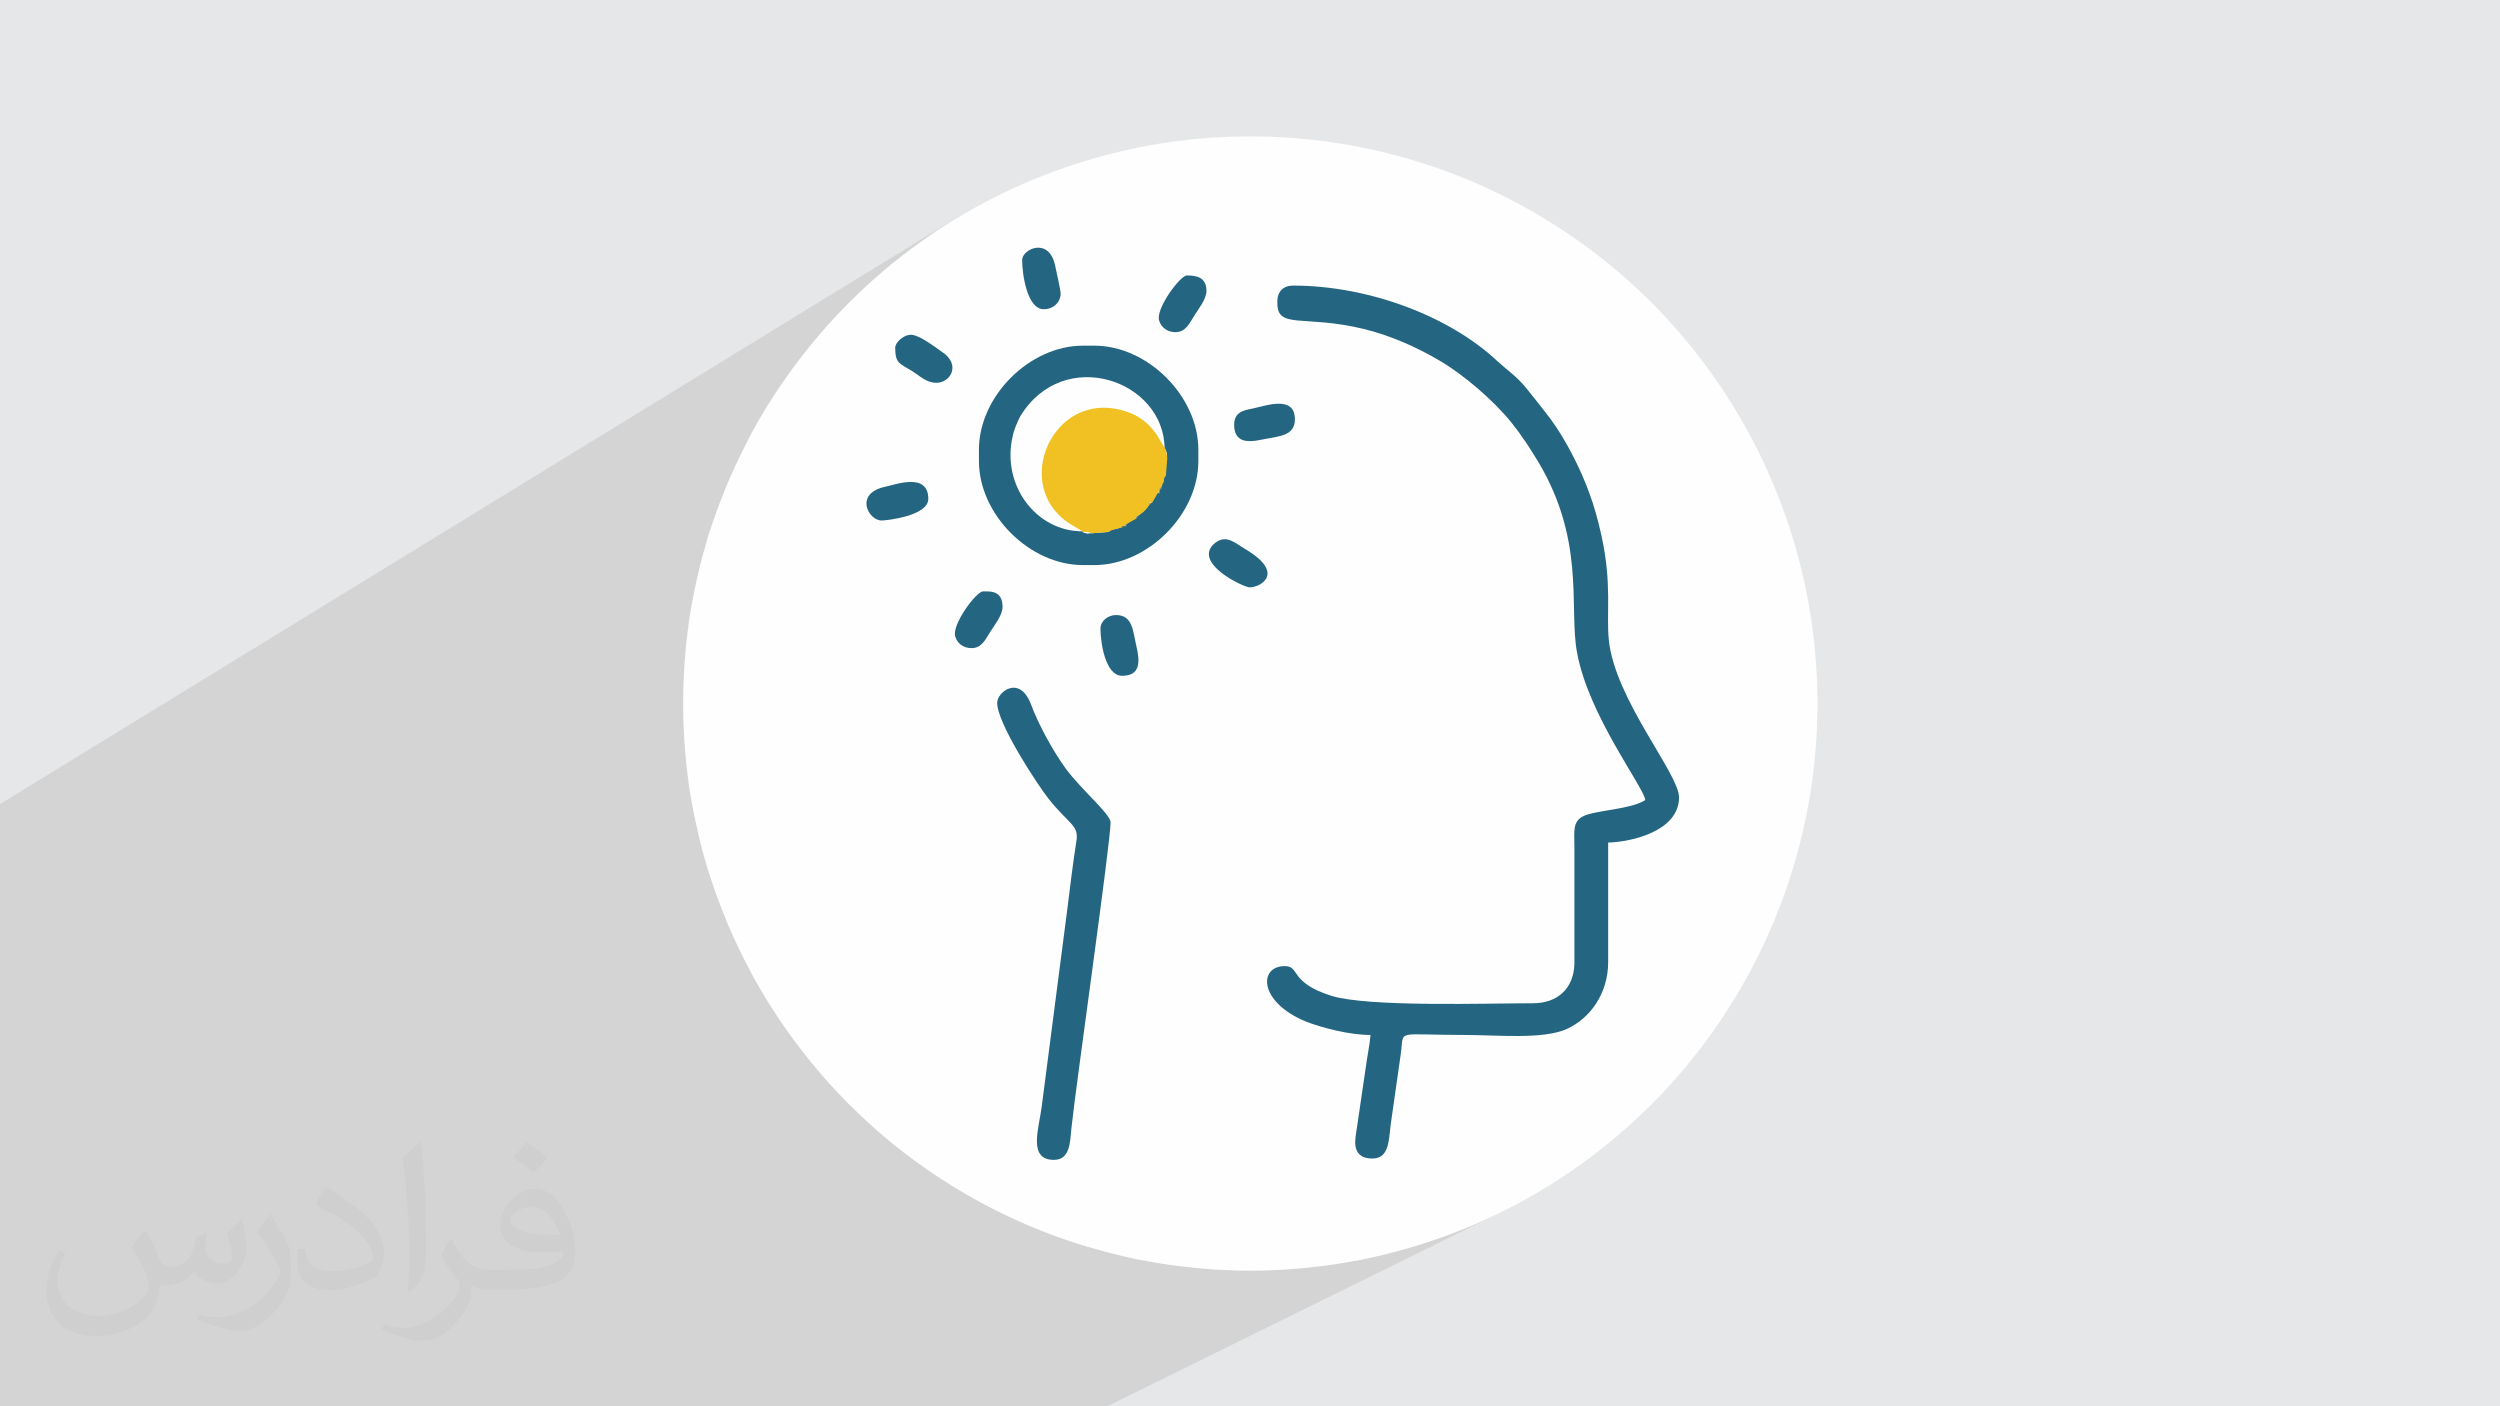 <?xml version="1.0" encoding="UTF-8"?>
<!DOCTYPE svg PUBLIC "-//W3C//DTD SVG 1.1//EN" "http://www.w3.org/Graphics/SVG/1.1/DTD/svg11.dtd">
<!-- Creator: CorelDRAW 2017 -->
<svg xmlns="http://www.w3.org/2000/svg" xml:space="preserve" width="3.703in" height="2.083in" version="1.1" style="shape-rendering:geometricPrecision; text-rendering:geometricPrecision; image-rendering:optimizeQuality; fill-rule:evenodd; clip-rule:evenodd"
viewBox="0 0 3703 2083"
 xmlns:xlink="http://www.w3.org/1999/xlink"
 enable-background="new 0 0 512 512">
 <defs>
  <style type="text/css">
   <![CDATA[
    .fil3 {fill:#FEFEFE}
    .fil4 {fill:#246681}
    .fil6 {fill:#7D8C57}
    .fil7 {fill:#96974C}
    .fil0 {fill:#E6E7E8}
    .fil5 {fill:#F1C022}
    .fil2 {fill:#373435;fill-opacity:0.031}
    .fil1 {fill:#373435;fill-opacity:0.102}
   ]]>
  </style>
 </defs>
 <g id="Layer_x0020_1">
  <polygon class="fil0" points="0,0 3703,0 3703,2083 0,2083 "/>
  <polygon class="fil1" points="1640,2083 0,2083 0,1191 1416,323 1382,345 1349,369 1317,394 1287,420 1258,448 1230,477 1204,507 1179,539 1155,572 1133,606 1113,641 1095,678 1078,715 1063,753 1049,792 1038,832 1029,872 1021,914 1016,956 1013,998 1012,1042 1013,1085 1016,1128 1021,1170 1029,1211 1038,1252 1049,1291 1063,1330 1078,1369 1095,1406 1113,1442 1133,1477 1155,1511 1179,1544 1204,1576 1230,1606 1258,1636 1287,1663 1317,1690 1349,1715 1382,1738 1416,1760 1451,1780 1488,1799 1525,1816 1563,1831 1602,1844 1642,1855 1682,1865 1724,1872 1766,1877 1808,1881 1852,1882 1895,1881 1938,1877 1980,1872 2021,1865 2062,1855 2101,1844 2140,1831 2179,1816 2216,1799 "/>
  <path class="fil2" d="M217 1825c7,11 12,21 16,32 3,7 5,19 21,19 5,0 11,-2 17,-5 7,-4 11,-9 14,-17l6 -21 15 -7 1 1c-2,8 -3,15 -3,21 0,18 15,24 27,24 7,0 13,-4 13,-10 0,-8 -4,-22 -8,-35 7,-7 14,-14 22,-20l1 1c4,15 6,30 6,40 0,10 -4,20 -8,28 -7,14 -20,25 -36,25 -12,0 -25,-6 -34,-17l0 0c-9,11 -22,20 -43,20l-7 0c-1,14 -4,24 -9,33 -13,25 -50,42 -85,42 -49,0 -74,-28 -74,-66 0,-23 7,-45 19,-60l9 4c-7,14 -12,27 -12,40 0,35 29,52 61,52 31,0 69,-19 75,-42 -3,-25 -12,-36 -26,-59 4,-7 10,-15 17,-23l1 0 0 0 1 -1 0 0zm564 -133c10,6 20,14 30,23 -6,8 -12,15 -21,21 -10,-8 -20,-15 -30,-22 7,-8 14,-15 20,-22l0 0zm5 96c-17,0 -30,11 -30,19 0,17 33,23 73,22 -5,-20 -22,-42 -43,-42l0 0 0 0zm-37 93c22,0 41,-1 55,-4 16,-4 30,-12 30,-18 0,-2 0,-3 0,-5 -9,1 -19,1 -28,1 -30,0 -52,-7 -61,-23 -2,-5 -4,-10 -4,-15 0,-16 7,-31 19,-42 10,-9 21,-14 33,-14 20,0 37,17 48,43 6,14 11,30 11,51 0,14 -4,25 -12,34 -16,15 -45,21 -90,21l-20 0 0 0 -5 0c-11,0 -19,-2 -26,-7l-1 0c0,3 0,5 0,7 0,10 -3,23 -10,33 -20,30 -42,43 -60,43 -19,0 -42,-7 -63,-17l4 -7c7,3 16,5 29,5 34,0 78,-33 84,-65 -1,-3 -4,-6 -7,-10 -10,-12 -16,-22 -22,-32 5,-10 9,-18 14,-25l2 0c15,30 28,46 57,46l5 0 0 0 21 0 0 0 -1 0 0 0zm-146 31c2,-13 3,-29 3,-43l0 -21c0,-39 -5,-96 -9,-133 7,-8 17,-17 25,-23l2 1c5,47 7,101 7,151 0,13 0,26 -2,35 -1,12 -7,21 -22,35l-3 -2 0 0 0 0 0 0zm-151 -62c1,19 10,33 41,33 20,0 36,-5 55,-14 3,-2 5,-4 5,-5 0,-11 -9,-27 -24,-41 -15,-13 -33,-25 -52,-32 -6,-3 -8,-6 -8,-8 0,-5 7,-17 13,-24l2 0c20,11 43,27 60,44 15,16 25,33 25,51 0,13 -4,26 -11,37 -22,11 -46,20 -70,20 -29,0 -48,-13 -48,-45 0,-4 0,-9 1,-16l10 0 0 0 0 0 0 0zm-52 -52l18 29c7,11 13,22 13,41l0 24c0,19 -12,39 -32,59 -15,14 -29,20 -42,20 -19,0 -40,-6 -65,-17l3 -7c8,2 17,4 28,4 35,0 72,-26 89,-58 2,-4 3,-7 3,-9 0,-4 -2,-8 -4,-11 -9,-17 -19,-33 -30,-47 6,-9 12,-18 18,-27l2 0 0 0 0 0z"/>
  <circle class="fil3" cx="1852" cy="1042" r="840"/>
  <g id="_2099601154032">
   <path class="fil4" d="M1892 449c0,39 39,17 127,38 41,10 79,27 113,47 36,21 80,59 106,91 6,8 12,15 17,23 6,8 11,16 16,24 80,124 52,227 65,295 17,93 99,199 101,218 -21,14 -74,15 -92,24 -16,8 -13,23 -13,45l0 174c-1,36 -25,58 -61,58 -67,0 -244,6 -299,-11 -63,-20 -46,-44 -69,-44 -39,0 -39,53 31,82 23,9 64,20 96,20 -1,14 -5,32 -7,48l-15 102c-3,21 4,33 25,33 25,0 24,-28 27,-51l15 -105c5,-36 -10,-27 95,-27 48,0 116,7 151,-9 33,-15 61,-51 61,-99l0 -177c35,-1 105,-17 105,-67 0,-35 -95,-145 -104,-233 -4,-39 5,-83 -11,-155 -5,-23 -11,-44 -18,-63 -13,-36 -35,-79 -57,-109 -13,-17 -24,-31 -37,-47 -14,-17 -29,-27 -42,-39 -69,-65 -188,-112 -303,-112 -14,0 -23,9 -23,23z"/>
   <path class="fil4" d="M1726 666c0,1 1,1 1,2 0,1 1,1 1,2 1,5 1,3 0,8l-2 26 -3 5 0 4 -2 4 -1 3c0,5 1,4 -3,4l0 2c0,5 1,4 -3,4l-8 14 -4 3c-6,9 -8,11 -17,17l-3 4 -14 8c0,4 1,3 -4,3l-2 0c0,4 1,3 -4,3l-12 3 -5 3 -26 2c-4,0 -2,1 -6,0 -6,-1 -3,-1 -6,-3 -68,0 -120,-68 -103,-141 2,-10 7,-21 11,-29 64,-106 214,-54 214,48zm-276 0l0 17c0,79 75,154 154,154l17 0c79,0 154,-75 154,-154l0 -17c0,-79 -75,-154 -154,-154l-17 0c-79,0 -154,75 -154,154z"/>
   <path class="fil4" d="M1477 1041c0,31 61,123 76,142 32,40 46,39 41,65 -5,33 -9,65 -13,98l-38 293c-4,32 -21,79 18,79 24,0 24,-26 26,-47 7,-66 58,-423 58,-453 0,-12 -43,-48 -66,-79 -19,-26 -41,-66 -52,-96 -17,-44 -50,-18 -50,-2z"/>
   <path class="fil5" d="M1604 788c10,0 6,-1 12,2l26 -2 5 -3 12 -3 4 -3 2 0 4 -3 14 -8c0,-4 -1,-3 3,-4 8,-6 11,-8 17,-17 0,-4 -1,-3 4,-3l8 -14 3 -4 0 -2 3 -4 1 -3 2 -4 0 -4 3 -5 2 -26 -2 -12c-9,-11 -19,-46 -64,-58 -104,-30 -166,112 -78,168l20 12z"/>
   <path class="fil4" d="M1305 771c9,0 70,-7 70,-32 0,-40 -49,-21 -64,-18 -46,10 -25,50 -5,50z"/>
   <path class="fil4" d="M1630 931c0,20 7,70 32,70 27,0 27,-20 21,-45 -5,-21 -5,-45 -30,-45 -12,0 -23,9 -23,20z"/>
   <path class="fil4" d="M1514 385c0,20 7,73 32,73 15,0 25,-11 25,-23 0,-5 -6,-32 -8,-41 -9,-44 -49,-25 -49,-9z"/>
   <path class="fil4" d="M1828 629c0,33 31,24 47,21 21,-4 43,-5 43,-29 0,-36 -43,-20 -62,-16 -16,3 -28,6 -28,25z"/>
   <path class="fil4" d="M1326 515c0,23 6,23 24,34 13,8 22,18 37,18 21,0 37,-27 8,-46 -13,-9 -36,-27 -48,-25 -9,1 -21,11 -21,19z"/>
   <path class="fil4" d="M1851 870c16,0 54,-21 -7,-57 -14,-8 -27,-22 -44,-9 -36,29 42,66 51,66z"/>
   <path class="fil4" d="M1439 960c16,0 21,-14 29,-26 5,-8 17,-23 17,-35 0,-25 -19,-23 -29,-23 -10,0 -47,50 -41,67 3,10 12,17 24,17z"/>
   <path class="fil4" d="M1741 492c16,0 21,-14 29,-26 5,-8 17,-23 17,-35 0,-20 -14,-23 -29,-23 -10,0 -47,50 -41,67 3,10 12,17 24,17z"/>
   <path class="fil6" d="M1668 777l-4 3c5,0 4,1 4,-3z"/>
   <path class="fil6" d="M1718 727l-3 4c4,0 3,1 3,-4z"/>
   <path class="fil7" d="M1706 745c-4,0 -3,-1 -4,3l4 -3z"/>
   <path class="fil6" d="M1663 779l-4 3c5,0 4,1 4,-3z"/>
   <path class="fil6" d="M1720 721l-3 4c4,0 3,1 3,-4z"/>
   <path class="fil7" d="M1686 765c-4,0 -3,-1 -3,4l3 -4z"/>
   <polygon class="fil6" points="1723,709 1726,704 "/>
   <polygon class="fil7" points="1724,713 1721,717 "/>
   <polygon class="fil6" points="1647,785 1642,788 "/>
  </g>
 </g>
</svg>
